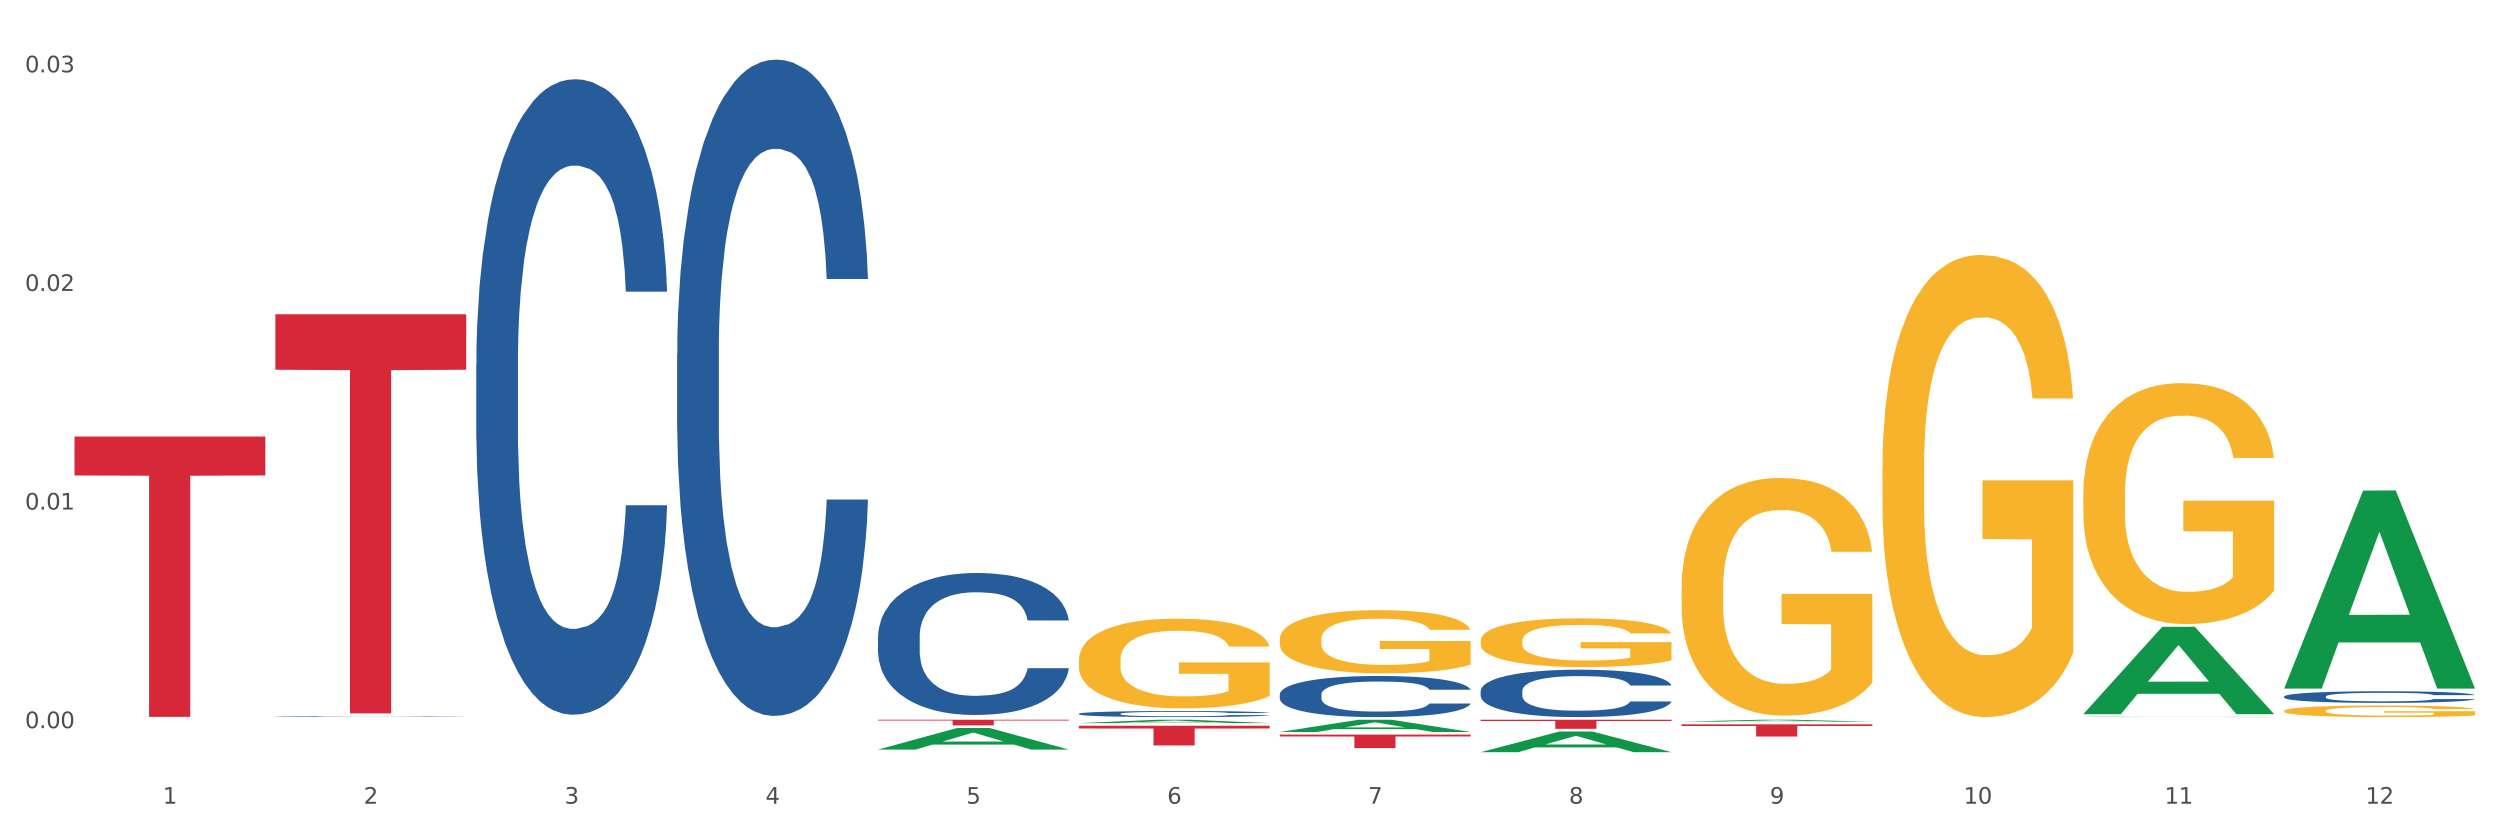 <?xml version="1.0" encoding="utf-8" standalone="no"?>
<!DOCTYPE svg PUBLIC "-//W3C//DTD SVG 1.1//EN"
  "http://www.w3.org/Graphics/SVG/1.1/DTD/svg11.dtd">
<svg xmlns:xlink="http://www.w3.org/1999/xlink" width="1080pt" height="360pt" viewBox="0 0 1080 360" xmlns="http://www.w3.org/2000/svg" version="1.1">
 <rect x="0" y="0" width="1080" height="360" fill="#333333" stroke="none"/>
 <defs>
  <style type="text/css">*{stroke-linejoin: round; stroke-linecap: butt}</style>
 </defs>
 <g id="figure_1">
  <g id="patch_1">
   <path d="M 0 360 
L 1080 360 
L 1080 0 
L 0 0 
z
" style="fill: #ffffff; stroke: #ffffff; stroke-linejoin: miter"/>
  </g>
  <g id="axes_1">
   <g id="matplotlib.axis_1">
    <g id="xtick_1">
     <g id="text_1">
      <!-- 1 -->
      <g style="fill: #4d4d4d" transform="translate(70.342 347.204) scale(0.096 -0.096)">
       <defs>
        <path id="DejaVuSans-31" d="M 794 531 
L 1825 531 
L 1825 4091 
L 703 3866 
L 703 4441 
L 1819 4666 
L 2450 4666 
L 2450 531 
L 3481 531 
L 3481 0 
L 794 0 
L 794 531 
z
" transform="scale(0.016)"/>
       </defs>
       <use xlink:href="#DejaVuSans-31"/>
      </g>
     </g>
    </g>
    <g id="xtick_2">
     <g id="text_2">
      <!-- 2 -->
      <g style="fill: #4d4d4d" transform="translate(157.122 347.204) scale(0.096 -0.096)">
       <defs>
        <path id="DejaVuSans-32" d="M 1228 531 
L 3431 531 
L 3431 0 
L 469 0 
L 469 531 
Q 828 903 1448 1529 
Q 2069 2156 2228 2338 
Q 2531 2678 2651 2914 
Q 2772 3150 2772 3378 
Q 2772 3750 2511 3984 
Q 2250 4219 1831 4219 
Q 1534 4219 1204 4116 
Q 875 4013 500 3803 
L 500 4441 
Q 881 4594 1212 4672 
Q 1544 4750 1819 4750 
Q 2544 4750 2975 4387 
Q 3406 4025 3406 3419 
Q 3406 3131 3298 2873 
Q 3191 2616 2906 2266 
Q 2828 2175 2409 1742 
Q 1991 1309 1228 531 
z
" transform="scale(0.016)"/>
       </defs>
       <use xlink:href="#DejaVuSans-32"/>
      </g>
     </g>
    </g>
    <g id="xtick_3">
     <g id="text_3">
      <!-- 3 -->
      <g style="fill: #4d4d4d" transform="translate(243.902 347.204) scale(0.096 -0.096)">
       <defs>
        <path id="DejaVuSans-33" d="M 2597 2516 
Q 3050 2419 3304 2112 
Q 3559 1806 3559 1356 
Q 3559 666 3084 287 
Q 2609 -91 1734 -91 
Q 1441 -91 1130 -33 
Q 819 25 488 141 
L 488 750 
Q 750 597 1062 519 
Q 1375 441 1716 441 
Q 2309 441 2620 675 
Q 2931 909 2931 1356 
Q 2931 1769 2642 2001 
Q 2353 2234 1838 2234 
L 1294 2234 
L 1294 2753 
L 1863 2753 
Q 2328 2753 2575 2939 
Q 2822 3125 2822 3475 
Q 2822 3834 2567 4026 
Q 2313 4219 1838 4219 
Q 1578 4219 1281 4162 
Q 984 4106 628 3988 
L 628 4550 
Q 988 4650 1302 4700 
Q 1616 4750 1894 4750 
Q 2613 4750 3031 4423 
Q 3450 4097 3450 3541 
Q 3450 3153 3228 2886 
Q 3006 2619 2597 2516 
z
" transform="scale(0.016)"/>
       </defs>
       <use xlink:href="#DejaVuSans-33"/>
      </g>
     </g>
    </g>
    <g id="xtick_4">
     <g id="text_4">
      <!-- 4 -->
      <g style="fill: #4d4d4d" transform="translate(330.683 347.204) scale(0.096 -0.096)">
       <defs>
        <path id="DejaVuSans-34" d="M 2419 4116 
L 825 1625 
L 2419 1625 
L 2419 4116 
z
M 2253 4666 
L 3047 4666 
L 3047 1625 
L 3713 1625 
L 3713 1100 
L 3047 1100 
L 3047 0 
L 2419 0 
L 2419 1100 
L 313 1100 
L 313 1709 
L 2253 4666 
z
" transform="scale(0.016)"/>
       </defs>
       <use xlink:href="#DejaVuSans-34"/>
      </g>
     </g>
    </g>
    <g id="xtick_5">
     <g id="text_5">
      <!-- 5 -->
      <g style="fill: #4d4d4d" transform="translate(417.463 347.204) scale(0.096 -0.096)">
       <defs>
        <path id="DejaVuSans-35" d="M 691 4666 
L 3169 4666 
L 3169 4134 
L 1269 4134 
L 1269 2991 
Q 1406 3038 1543 3061 
Q 1681 3084 1819 3084 
Q 2600 3084 3056 2656 
Q 3513 2228 3513 1497 
Q 3513 744 3044 326 
Q 2575 -91 1722 -91 
Q 1428 -91 1123 -41 
Q 819 9 494 109 
L 494 744 
Q 775 591 1075 516 
Q 1375 441 1709 441 
Q 2250 441 2565 725 
Q 2881 1009 2881 1497 
Q 2881 1984 2565 2268 
Q 2250 2553 1709 2553 
Q 1456 2553 1204 2497 
Q 953 2441 691 2322 
L 691 4666 
z
" transform="scale(0.016)"/>
       </defs>
       <use xlink:href="#DejaVuSans-35"/>
      </g>
     </g>
    </g>
    <g id="xtick_6">
     <g id="text_6">
      <!-- 6 -->
      <g style="fill: #4d4d4d" transform="translate(504.243 347.204) scale(0.096 -0.096)">
       <defs>
        <path id="DejaVuSans-36" d="M 2113 2584 
Q 1688 2584 1439 2293 
Q 1191 2003 1191 1497 
Q 1191 994 1439 701 
Q 1688 409 2113 409 
Q 2538 409 2786 701 
Q 3034 994 3034 1497 
Q 3034 2003 2786 2293 
Q 2538 2584 2113 2584 
z
M 3366 4563 
L 3366 3988 
Q 3128 4100 2886 4159 
Q 2644 4219 2406 4219 
Q 1781 4219 1451 3797 
Q 1122 3375 1075 2522 
Q 1259 2794 1537 2939 
Q 1816 3084 2150 3084 
Q 2853 3084 3261 2657 
Q 3669 2231 3669 1497 
Q 3669 778 3244 343 
Q 2819 -91 2113 -91 
Q 1303 -91 875 529 
Q 447 1150 447 2328 
Q 447 3434 972 4092 
Q 1497 4750 2381 4750 
Q 2619 4750 2861 4703 
Q 3103 4656 3366 4563 
z
" transform="scale(0.016)"/>
       </defs>
       <use xlink:href="#DejaVuSans-36"/>
      </g>
     </g>
    </g>
    <g id="xtick_7">
     <g id="text_7">
      <!-- 7 -->
      <g style="fill: #4d4d4d" transform="translate(591.024 347.204) scale(0.096 -0.096)">
       <defs>
        <path id="DejaVuSans-37" d="M 525 4666 
L 3525 4666 
L 3525 4397 
L 1831 0 
L 1172 0 
L 2766 4134 
L 525 4134 
L 525 4666 
z
" transform="scale(0.016)"/>
       </defs>
       <use xlink:href="#DejaVuSans-37"/>
      </g>
     </g>
    </g>
    <g id="xtick_8">
     <g id="text_8">
      <!-- 8 -->
      <g style="fill: #4d4d4d" transform="translate(677.804 347.204) scale(0.096 -0.096)">
       <defs>
        <path id="DejaVuSans-38" d="M 2034 2216 
Q 1584 2216 1326 1975 
Q 1069 1734 1069 1313 
Q 1069 891 1326 650 
Q 1584 409 2034 409 
Q 2484 409 2743 651 
Q 3003 894 3003 1313 
Q 3003 1734 2745 1975 
Q 2488 2216 2034 2216 
z
M 1403 2484 
Q 997 2584 770 2862 
Q 544 3141 544 3541 
Q 544 4100 942 4425 
Q 1341 4750 2034 4750 
Q 2731 4750 3128 4425 
Q 3525 4100 3525 3541 
Q 3525 3141 3298 2862 
Q 3072 2584 2669 2484 
Q 3125 2378 3379 2068 
Q 3634 1759 3634 1313 
Q 3634 634 3220 271 
Q 2806 -91 2034 -91 
Q 1263 -91 848 271 
Q 434 634 434 1313 
Q 434 1759 690 2068 
Q 947 2378 1403 2484 
z
M 1172 3481 
Q 1172 3119 1398 2916 
Q 1625 2713 2034 2713 
Q 2441 2713 2670 2916 
Q 2900 3119 2900 3481 
Q 2900 3844 2670 4047 
Q 2441 4250 2034 4250 
Q 1625 4250 1398 4047 
Q 1172 3844 1172 3481 
z
" transform="scale(0.016)"/>
       </defs>
       <use xlink:href="#DejaVuSans-38"/>
      </g>
     </g>
    </g>
    <g id="xtick_9">
     <g id="text_9">
      <!-- 9 -->
      <g style="fill: #4d4d4d" transform="translate(764.584 347.204) scale(0.096 -0.096)">
       <defs>
        <path id="DejaVuSans-39" d="M 703 97 
L 703 672 
Q 941 559 1184 500 
Q 1428 441 1663 441 
Q 2288 441 2617 861 
Q 2947 1281 2994 2138 
Q 2813 1869 2534 1725 
Q 2256 1581 1919 1581 
Q 1219 1581 811 2004 
Q 403 2428 403 3163 
Q 403 3881 828 4315 
Q 1253 4750 1959 4750 
Q 2769 4750 3195 4129 
Q 3622 3509 3622 2328 
Q 3622 1225 3098 567 
Q 2575 -91 1691 -91 
Q 1453 -91 1209 -44 
Q 966 3 703 97 
z
M 1959 2075 
Q 2384 2075 2632 2365 
Q 2881 2656 2881 3163 
Q 2881 3666 2632 3958 
Q 2384 4250 1959 4250 
Q 1534 4250 1286 3958 
Q 1038 3666 1038 3163 
Q 1038 2656 1286 2365 
Q 1534 2075 1959 2075 
z
" transform="scale(0.016)"/>
       </defs>
       <use xlink:href="#DejaVuSans-39"/>
      </g>
     </g>
    </g>
    <g id="xtick_10">
     <g id="text_10">
      <!-- 10 -->
      <g style="fill: #4d4d4d" transform="translate(848.311 347.204) scale(0.096 -0.096)">
       <defs>
        <path id="DejaVuSans-30" d="M 2034 4250 
Q 1547 4250 1301 3770 
Q 1056 3291 1056 2328 
Q 1056 1369 1301 889 
Q 1547 409 2034 409 
Q 2525 409 2770 889 
Q 3016 1369 3016 2328 
Q 3016 3291 2770 3770 
Q 2525 4250 2034 4250 
z
M 2034 4750 
Q 2819 4750 3233 4129 
Q 3647 3509 3647 2328 
Q 3647 1150 3233 529 
Q 2819 -91 2034 -91 
Q 1250 -91 836 529 
Q 422 1150 422 2328 
Q 422 3509 836 4129 
Q 1250 4750 2034 4750 
z
" transform="scale(0.016)"/>
       </defs>
       <use xlink:href="#DejaVuSans-31"/>
       <use xlink:href="#DejaVuSans-30" transform="translate(63.623 0)"/>
      </g>
     </g>
    </g>
    <g id="xtick_11">
     <g id="text_11">
      <!-- 11 -->
      <g style="fill: #4d4d4d" transform="translate(935.091 347.204) scale(0.096 -0.096)">
       <use xlink:href="#DejaVuSans-31"/>
       <use xlink:href="#DejaVuSans-31" transform="translate(63.623 0)"/>
      </g>
     </g>
    </g>
    <g id="xtick_12">
     <g id="text_12">
      <!-- 12 -->
      <g style="fill: #4d4d4d" transform="translate(1021.871 347.204) scale(0.096 -0.096)">
       <use xlink:href="#DejaVuSans-31"/>
       <use xlink:href="#DejaVuSans-32" transform="translate(63.623 0)"/>
      </g>
     </g>
    </g>
    <g id="xtick_13"/>
    <g id="xtick_14"/>
    <g id="xtick_15"/>
    <g id="xtick_16"/>
    <g id="xtick_17"/>
    <g id="xtick_18"/>
    <g id="xtick_19"/>
    <g id="xtick_20"/>
    <g id="xtick_21"/>
    <g id="xtick_22"/>
    <g id="xtick_23"/>
   </g>
   <g id="matplotlib.axis_2">
    <g id="ytick_1">
     <g id="text_13">
      <!-- 0.00 -->
      <g style="fill: #4d4d4d" transform="translate(10.8 314.573) scale(0.096 -0.096)">
       <defs>
        <path id="DejaVuSans-2e" d="M 684 794 
L 1344 794 
L 1344 0 
L 684 0 
L 684 794 
z
" transform="scale(0.016)"/>
       </defs>
       <use xlink:href="#DejaVuSans-30"/>
       <use xlink:href="#DejaVuSans-2e" transform="translate(63.623 0)"/>
       <use xlink:href="#DejaVuSans-30" transform="translate(95.41 0)"/>
       <use xlink:href="#DejaVuSans-30" transform="translate(159.033 0)"/>
      </g>
     </g>
    </g>
    <g id="ytick_2">
     <g id="text_14">
      <!-- 0.01 -->
      <g style="fill: #4d4d4d" transform="translate(10.8 220.133) scale(0.096 -0.096)">
       <use xlink:href="#DejaVuSans-30"/>
       <use xlink:href="#DejaVuSans-2e" transform="translate(63.623 0)"/>
       <use xlink:href="#DejaVuSans-30" transform="translate(95.41 0)"/>
       <use xlink:href="#DejaVuSans-31" transform="translate(159.033 0)"/>
      </g>
     </g>
    </g>
    <g id="ytick_3">
     <g id="text_15">
      <!-- 0.02 -->
      <g style="fill: #4d4d4d" transform="translate(10.8 125.693) scale(0.096 -0.096)">
       <use xlink:href="#DejaVuSans-30"/>
       <use xlink:href="#DejaVuSans-2e" transform="translate(63.623 0)"/>
       <use xlink:href="#DejaVuSans-30" transform="translate(95.41 0)"/>
       <use xlink:href="#DejaVuSans-32" transform="translate(159.033 0)"/>
      </g>
     </g>
    </g>
    <g id="ytick_4">
     <g id="text_16">
      <!-- 0.03 -->
      <g style="fill: #4d4d4d" transform="translate(10.8 31.252) scale(0.096 -0.096)">
       <use xlink:href="#DejaVuSans-30"/>
       <use xlink:href="#DejaVuSans-2e" transform="translate(63.623 0)"/>
       <use xlink:href="#DejaVuSans-30" transform="translate(95.41 0)"/>
       <use xlink:href="#DejaVuSans-33" transform="translate(159.033 0)"/>
      </g>
     </g>
    </g>
    <g id="ytick_5"/>
    <g id="ytick_6"/>
    <g id="ytick_7"/>
   </g>
   <g id="PolyCollection_1">
    <path d="M 379.296 323.808 
L 379.381 323.799 
L 413.378 314.508 
L 427.486 314.499 
L 461.738 323.826 
L 445.419 323.826 
L 438.025 321.654 
L 402.924 321.654 
L 402.669 321.689 
L 395.53 323.826 
L 379.296 323.826 
L 379.296 323.808 
L 407.343 320.358 
L 433.606 320.349 
L 420.602 316.487 
L 420.432 316.469 
L 420.262 316.496 
L 407.258 320.349 
L 407.343 320.358 
L 379.296 323.808 
z
" clip-path="url(#p3fe71c6b7c)" style="fill: #109648"/>
    <path d="M 552.857 317.359 
L 635.298 317.359 
L 635.298 318.164 
L 602.869 318.17 
L 602.869 323.156 
L 585.091 323.156 
L 585.091 318.17 
L 552.857 318.164 
L 552.857 317.364 
L 552.857 317.359 
z
" clip-path="url(#p3fe71c6b7c)" style="fill: #d62839"/>
    <path d="M 466.077 313.527 
L 548.518 313.527 
L 548.518 314.71 
L 516.088 314.718 
L 516.088 322.043 
L 498.311 322.043 
L 498.311 314.718 
L 466.077 314.71 
L 466.077 313.535 
L 466.077 313.527 
z
" clip-path="url(#p3fe71c6b7c)" style="fill: #d62839"/>
    <path d="M 379.296 310.926 
L 461.738 310.926 
L 461.738 311.264 
L 429.308 311.266 
L 429.308 313.358 
L 411.531 313.358 
L 411.531 311.266 
L 379.296 311.264 
L 379.296 310.928 
L 379.296 310.926 
z
" clip-path="url(#p3fe71c6b7c)" style="fill: #d62839"/>
    <path d="M 118.955 135.77 
L 201.397 135.77 
L 201.397 159.731 
L 168.967 159.893 
L 168.967 308.19 
L 151.189 308.19 
L 151.189 159.893 
L 118.955 159.731 
L 118.955 135.932 
L 118.955 135.77 
z
" clip-path="url(#p3fe71c6b7c)" style="fill: #d62839"/>
    <path d="M 32.175 188.574 
L 114.616 188.574 
L 114.616 205.404 
L 82.187 205.517 
L 82.187 309.68 
L 64.409 309.68 
L 64.409 205.517 
L 32.175 205.404 
L 32.175 188.688 
L 32.175 188.574 
z
" clip-path="url(#p3fe71c6b7c)" style="fill: #d62839"/>
    <path d="M 118.955 309.471 
L 119.053 309.471 
L 119.053 309.463 
L 119.345 309.452 
L 120.417 309.432 
L 121.781 309.417 
L 124.12 309.4 
L 125.387 309.392 
L 127.044 309.384 
L 130.454 309.37 
L 134.352 309.359 
L 137.081 309.353 
L 139.127 309.349 
L 143.707 309.342 
L 146.338 309.339 
L 149.067 309.336 
L 151.406 309.334 
L 155.304 309.332 
L 158.422 309.331 
L 162.028 309.331 
L 165.048 309.331 
L 169.044 309.333 
L 174.891 309.336 
L 177.132 309.338 
L 180.153 309.341 
L 183.271 309.346 
L 185.805 309.351 
L 188.728 309.357 
L 191.749 309.366 
L 194.673 309.376 
L 196.719 309.386 
L 198.376 309.397 
L 199.837 309.41 
L 200.909 309.424 
L 201.397 309.435 
L 183.564 309.435 
L 183.076 309.425 
L 182.102 309.413 
L 181.127 309.406 
L 180.055 309.4 
L 178.399 309.392 
L 176.937 309.388 
L 174.501 309.382 
L 172.26 309.379 
L 170.408 309.377 
L 168.167 309.375 
L 163.392 309.374 
L 159.981 309.374 
L 157.837 309.374 
L 155.206 309.376 
L 152.965 309.378 
L 150.334 309.381 
L 148.287 309.385 
L 146.241 309.39 
L 145.071 309.393 
L 143.317 309.399 
L 142.148 309.404 
L 140.589 309.413 
L 139.712 309.419 
L 138.153 309.436 
L 137.471 309.448 
L 137.178 309.456 
L 136.983 309.465 
L 136.983 309.51 
L 137.568 309.529 
L 138.055 309.538 
L 138.835 309.548 
L 140.297 309.56 
L 142.44 309.573 
L 144.682 309.581 
L 146.533 309.587 
L 148.287 309.591 
L 150.041 309.594 
L 152.185 309.597 
L 153.939 309.598 
L 156.57 309.6 
L 159.689 309.601 
L 162.125 309.601 
L 167.095 309.6 
L 169.336 309.598 
L 171.48 309.596 
L 173.819 309.593 
L 175.67 309.59 
L 176.742 309.587 
L 178.496 309.582 
L 179.861 309.576 
L 181.03 309.569 
L 181.81 309.564 
L 182.687 309.555 
L 183.369 309.545 
L 183.564 309.54 
L 201.397 309.54 
L 201.007 309.551 
L 200.325 309.561 
L 198.96 309.574 
L 197.889 309.582 
L 196.232 309.591 
L 194.478 309.599 
L 192.042 309.608 
L 189.8 309.614 
L 187.462 309.62 
L 184.928 309.625 
L 180.348 309.632 
L 178.691 309.634 
L 175.183 309.638 
L 172.454 309.64 
L 168.459 309.642 
L 164.366 309.643 
L 160.079 309.643 
L 156.278 309.643 
L 152.088 309.641 
L 149.457 309.639 
L 146.533 309.637 
L 143.123 309.633 
L 139.907 309.628 
L 136.886 309.622 
L 134.06 309.616 
L 131.429 309.608 
L 128.018 309.596 
L 125.484 309.584 
L 123.633 309.573 
L 122.366 309.563 
L 121.099 309.551 
L 120.417 309.543 
L 119.345 309.523 
L 118.955 309.505 
L 118.955 309.471 
z
" clip-path="url(#p3fe71c6b7c)" style="fill: #255c99"/>
    <path d="M 466.077 285.169 
L 466.174 285.134 
L 466.174 283.859 
L 466.369 282.762 
L 467.342 280.108 
L 468.802 277.913 
L 469.873 276.745 
L 470.943 275.79 
L 472.209 274.834 
L 473.766 273.843 
L 476.589 272.392 
L 478.341 271.649 
L 480.482 270.87 
L 484.375 269.738 
L 487.198 269.101 
L 490.118 268.57 
L 494.887 267.933 
L 498.002 267.649 
L 501.311 267.437 
L 505.302 267.296 
L 508.319 267.26 
L 514.938 267.366 
L 520.583 267.685 
L 523.309 267.933 
L 526.813 268.357 
L 528.662 268.64 
L 531.679 269.207 
L 534.794 269.95 
L 536.935 270.587 
L 540.147 271.79 
L 542.581 272.994 
L 544.819 274.48 
L 545.987 275.507 
L 546.863 276.462 
L 547.642 277.559 
L 548.421 279.294 
L 530.901 279.294 
L 530.219 278.055 
L 529.149 276.887 
L 527.591 275.754 
L 526.229 275.047 
L 523.893 274.162 
L 521.751 273.595 
L 519.513 273.171 
L 516.787 272.817 
L 514.646 272.64 
L 511.629 272.498 
L 505.691 272.534 
L 501.701 272.817 
L 498.975 273.171 
L 497.223 273.489 
L 495.666 273.843 
L 493.914 274.339 
L 491.87 275.082 
L 490.41 275.754 
L 488.95 276.604 
L 487.782 277.453 
L 486.711 278.444 
L 485.835 279.506 
L 485.154 280.603 
L 484.57 281.948 
L 484.083 284.178 
L 484.083 289.027 
L 484.278 290.124 
L 484.765 291.575 
L 485.349 292.672 
L 486.322 293.982 
L 487.198 294.867 
L 488.853 296.141 
L 490.702 297.203 
L 492.162 297.875 
L 493.622 298.441 
L 496.153 299.22 
L 498.975 299.857 
L 501.409 300.246 
L 504.718 300.6 
L 506.957 300.742 
L 508.903 300.813 
L 513.673 300.813 
L 517.079 300.706 
L 520.875 300.459 
L 523.795 300.14 
L 526.229 299.751 
L 528.954 299.114 
L 530.706 298.512 
L 530.706 291.115 
L 509.293 291.08 
L 509.293 286.16 
L 548.518 286.16 
L 548.518 300.6 
L 546.863 301.344 
L 545.014 302.016 
L 543.067 302.618 
L 540.147 303.361 
L 536.643 304.069 
L 533.529 304.564 
L 530.219 304.989 
L 526.326 305.378 
L 521.265 305.732 
L 518.15 305.874 
L 514.257 305.98 
L 509.682 306.015 
L 505.691 305.945 
L 501.798 305.768 
L 497.71 305.449 
L 493.719 304.989 
L 490.702 304.529 
L 487.685 303.963 
L 484.473 303.219 
L 481.942 302.512 
L 479.995 301.874 
L 477.854 301.06 
L 475.518 299.999 
L 473.766 299.043 
L 472.209 298.052 
L 470.554 296.778 
L 469.386 295.681 
L 468.218 294.3 
L 467.537 293.274 
L 466.758 291.681 
L 466.174 289.452 
L 466.077 285.169 
z
" clip-path="url(#p3fe71c6b7c)" style="fill: #f7b32b"/>
    <path d="M 292.516 153.15 
L 292.613 152.891 
L 292.613 145.641 
L 292.906 135.802 
L 293.978 117.677 
L 295.342 103.954 
L 297.681 87.901 
L 298.948 81.169 
L 300.604 73.66 
L 304.015 61.491 
L 307.913 51.134 
L 310.641 45.438 
L 312.688 41.813 
L 317.268 35.34 
L 319.899 32.492 
L 322.628 30.161 
L 324.966 28.608 
L 328.864 26.795 
L 331.983 26.018 
L 335.588 25.759 
L 338.609 26.018 
L 342.604 27.054 
L 348.451 30.161 
L 350.693 31.974 
L 353.714 35.081 
L 356.832 39.224 
L 359.366 43.366 
L 362.289 49.322 
L 365.31 57.089 
L 368.233 66.928 
L 370.28 75.991 
L 371.936 85.571 
L 373.398 97.222 
L 374.47 109.91 
L 374.957 120.525 
L 357.124 120.525 
L 356.637 110.945 
L 355.663 100.588 
L 354.688 93.597 
L 353.616 87.901 
L 351.96 81.428 
L 350.498 77.285 
L 348.062 72.366 
L 345.82 69.259 
L 343.969 67.446 
L 341.727 65.893 
L 336.952 64.339 
L 333.542 64.339 
L 331.398 64.857 
L 328.767 66.152 
L 326.525 67.964 
L 323.894 71.071 
L 321.848 74.437 
L 319.802 78.839 
L 318.632 81.946 
L 316.878 87.642 
L 315.709 92.303 
L 314.15 100.329 
L 313.273 106.026 
L 311.713 120.784 
L 311.031 131.659 
L 310.739 139.168 
L 310.544 147.453 
L 310.544 187.845 
L 311.129 205.97 
L 311.616 213.738 
L 312.395 222.541 
L 313.857 233.934 
L 316.001 245.067 
L 318.242 253.094 
L 320.094 258.014 
L 321.848 261.638 
L 323.602 264.487 
L 325.746 267.076 
L 327.5 268.629 
L 330.131 270.183 
L 333.249 270.96 
L 335.686 270.96 
L 340.655 269.665 
L 342.897 268.37 
L 345.041 266.558 
L 347.379 263.71 
L 349.231 260.603 
L 350.303 258.272 
L 352.057 253.353 
L 353.421 248.174 
L 354.591 242.219 
L 355.37 237.041 
L 356.247 229.273 
L 356.929 220.47 
L 357.124 215.809 
L 374.957 215.809 
L 374.568 225.13 
L 373.885 234.193 
L 372.521 246.362 
L 371.449 253.353 
L 369.793 261.897 
L 368.038 269.147 
L 365.602 277.174 
L 363.361 283.129 
L 361.022 288.308 
L 358.489 292.968 
L 353.908 299.441 
L 352.252 301.254 
L 348.744 304.361 
L 346.015 306.173 
L 342.02 307.986 
L 337.927 309.021 
L 333.639 309.28 
L 329.839 308.762 
L 325.648 307.209 
L 323.017 305.655 
L 320.094 303.325 
L 316.683 299.7 
L 313.467 295.298 
L 310.447 290.12 
L 307.621 284.165 
L 304.989 277.433 
L 301.579 266.299 
L 299.045 255.424 
L 297.194 245.326 
L 295.927 236.782 
L 294.66 225.907 
L 293.978 218.398 
L 292.906 200.274 
L 292.516 183.444 
L 292.516 153.15 
z
" clip-path="url(#p3fe71c6b7c)" style="fill: #255c99"/>
    <path d="M 379.296 275.095 
L 379.394 275.039 
L 379.394 273.471 
L 379.686 271.342 
L 380.758 267.421 
L 382.122 264.453 
L 384.461 260.98 
L 385.728 259.524 
L 387.385 257.899 
L 390.795 255.267 
L 394.693 253.026 
L 397.422 251.794 
L 399.468 251.01 
L 404.048 249.61 
L 406.679 248.994 
L 409.408 248.489 
L 411.747 248.153 
L 415.645 247.761 
L 418.763 247.593 
L 422.369 247.537 
L 425.389 247.593 
L 429.385 247.817 
L 435.232 248.489 
L 437.473 248.881 
L 440.494 249.554 
L 443.612 250.45 
L 446.146 251.346 
L 449.069 252.634 
L 452.09 254.315 
L 455.014 256.443 
L 457.06 258.403 
L 458.717 260.476 
L 460.178 262.996 
L 461.25 265.741 
L 461.738 268.037 
L 443.905 268.037 
L 443.417 265.965 
L 442.443 263.725 
L 441.468 262.212 
L 440.396 260.98 
L 438.74 259.58 
L 437.278 258.683 
L 434.842 257.619 
L 432.601 256.947 
L 430.749 256.555 
L 428.508 256.219 
L 423.733 255.883 
L 420.322 255.883 
L 418.178 255.995 
L 415.547 256.275 
L 413.306 256.667 
L 410.675 257.339 
L 408.628 258.067 
L 406.582 259.02 
L 405.413 259.692 
L 403.658 260.924 
L 402.489 261.932 
L 400.93 263.669 
L 400.053 264.901 
L 398.494 268.093 
L 397.812 270.446 
L 397.519 272.07 
L 397.324 273.863 
L 397.324 282.6 
L 397.909 286.521 
L 398.396 288.202 
L 399.176 290.106 
L 400.638 292.57 
L 402.781 294.979 
L 405.023 296.715 
L 406.874 297.78 
L 408.628 298.564 
L 410.382 299.18 
L 412.526 299.74 
L 414.28 300.076 
L 416.911 300.412 
L 420.03 300.58 
L 422.466 300.58 
L 427.436 300.3 
L 429.677 300.02 
L 431.821 299.628 
L 434.16 299.012 
L 436.011 298.34 
L 437.083 297.836 
L 438.837 296.771 
L 440.202 295.651 
L 441.371 294.363 
L 442.151 293.243 
L 443.028 291.562 
L 443.71 289.658 
L 443.905 288.65 
L 461.738 288.65 
L 461.348 290.666 
L 460.666 292.626 
L 459.301 295.259 
L 458.23 296.771 
L 456.573 298.62 
L 454.819 300.188 
L 452.383 301.924 
L 450.141 303.213 
L 447.803 304.333 
L 445.269 305.341 
L 440.689 306.741 
L 439.032 307.133 
L 435.524 307.806 
L 432.795 308.198 
L 428.8 308.59 
L 424.707 308.814 
L 420.42 308.87 
L 416.619 308.758 
L 412.429 308.422 
L 409.798 308.086 
L 406.874 307.582 
L 403.464 306.797 
L 400.248 305.845 
L 397.227 304.725 
L 394.401 303.437 
L 391.77 301.98 
L 388.359 299.572 
L 385.825 297.219 
L 383.974 295.035 
L 382.707 293.187 
L 381.44 290.834 
L 380.758 289.21 
L 379.686 285.289 
L 379.296 281.648 
L 379.296 275.095 
z
" clip-path="url(#p3fe71c6b7c)" style="fill: #255c99"/>
    <path d="M 639.637 310.926 
L 722.079 310.926 
L 722.079 311.47 
L 689.649 311.474 
L 689.649 314.843 
L 671.872 314.843 
L 671.872 311.474 
L 639.637 311.47 
L 639.637 310.93 
L 639.637 310.926 
z
" clip-path="url(#p3fe71c6b7c)" style="fill: #d62839"/>
    <path d="M 466.077 308.338 
L 466.174 308.335 
L 466.174 308.268 
L 466.466 308.177 
L 467.538 308.009 
L 468.903 307.881 
L 471.241 307.732 
L 472.508 307.67 
L 474.165 307.6 
L 477.576 307.487 
L 481.474 307.391 
L 484.202 307.339 
L 486.248 307.305 
L 490.829 307.245 
L 493.46 307.219 
L 496.188 307.197 
L 498.527 307.183 
L 502.425 307.166 
L 505.543 307.159 
L 509.149 307.156 
L 512.17 307.159 
L 516.165 307.168 
L 522.012 307.197 
L 524.253 307.214 
L 527.274 307.243 
L 530.393 307.281 
L 532.926 307.319 
L 535.85 307.375 
L 538.871 307.447 
L 541.794 307.538 
L 543.84 307.622 
L 545.497 307.711 
L 546.959 307.819 
L 548.031 307.937 
L 548.518 308.035 
L 530.685 308.035 
L 530.198 307.946 
L 529.223 307.85 
L 528.249 307.785 
L 527.177 307.732 
L 525.52 307.672 
L 524.058 307.634 
L 521.622 307.588 
L 519.381 307.56 
L 517.529 307.543 
L 515.288 307.528 
L 510.513 307.514 
L 507.102 307.514 
L 504.959 307.519 
L 502.327 307.531 
L 500.086 307.548 
L 497.455 307.576 
L 495.409 307.608 
L 493.362 307.648 
L 492.193 307.677 
L 490.439 307.73 
L 489.269 307.773 
L 487.71 307.848 
L 486.833 307.9 
L 485.274 308.037 
L 484.592 308.138 
L 484.3 308.208 
L 484.105 308.285 
L 484.105 308.659 
L 484.689 308.827 
L 485.177 308.899 
L 485.956 308.981 
L 487.418 309.087 
L 489.562 309.19 
L 491.803 309.264 
L 493.655 309.31 
L 495.409 309.344 
L 497.163 309.37 
L 499.307 309.394 
L 501.061 309.408 
L 503.692 309.423 
L 506.81 309.43 
L 509.246 309.43 
L 514.216 309.418 
L 516.457 309.406 
L 518.601 309.389 
L 520.94 309.363 
L 522.792 309.334 
L 523.864 309.312 
L 525.618 309.267 
L 526.982 309.219 
L 528.151 309.164 
L 528.931 309.116 
L 529.808 309.043 
L 530.49 308.962 
L 530.685 308.919 
L 548.518 308.919 
L 548.128 309.005 
L 547.446 309.089 
L 546.082 309.202 
L 545.01 309.267 
L 543.353 309.346 
L 541.599 309.413 
L 539.163 309.488 
L 536.922 309.543 
L 534.583 309.591 
L 532.049 309.634 
L 527.469 309.694 
L 525.813 309.711 
L 522.304 309.74 
L 519.576 309.757 
L 515.58 309.773 
L 511.488 309.783 
L 507.2 309.785 
L 503.399 309.781 
L 499.209 309.766 
L 496.578 309.752 
L 493.655 309.73 
L 490.244 309.697 
L 487.028 309.656 
L 484.007 309.608 
L 481.181 309.553 
L 478.55 309.49 
L 475.139 309.387 
L 472.606 309.286 
L 470.754 309.192 
L 469.487 309.113 
L 468.221 309.012 
L 467.538 308.943 
L 466.466 308.775 
L 466.077 308.618 
L 466.077 308.338 
z
" clip-path="url(#p3fe71c6b7c)" style="fill: #255c99"/>
    <path d="M 639.637 298.504 
L 639.735 298.485 
L 639.735 297.961 
L 640.027 297.25 
L 641.099 295.941 
L 642.463 294.949 
L 644.802 293.789 
L 646.069 293.303 
L 647.726 292.76 
L 651.136 291.881 
L 655.034 291.132 
L 657.763 290.721 
L 659.809 290.459 
L 664.389 289.991 
L 667.02 289.785 
L 669.749 289.617 
L 672.088 289.505 
L 675.986 289.374 
L 679.104 289.318 
L 682.71 289.299 
L 685.73 289.318 
L 689.726 289.392 
L 695.573 289.617 
L 697.814 289.748 
L 700.835 289.972 
L 703.953 290.272 
L 706.487 290.571 
L 709.41 291.001 
L 712.431 291.563 
L 715.355 292.274 
L 717.401 292.929 
L 719.058 293.621 
L 720.519 294.463 
L 721.591 295.379 
L 722.079 296.146 
L 704.246 296.146 
L 703.758 295.454 
L 702.784 294.706 
L 701.809 294.201 
L 700.737 293.789 
L 699.081 293.321 
L 697.619 293.022 
L 695.183 292.667 
L 692.942 292.442 
L 691.09 292.311 
L 688.849 292.199 
L 684.074 292.087 
L 680.663 292.087 
L 678.519 292.124 
L 675.888 292.218 
L 673.647 292.349 
L 671.016 292.573 
L 668.969 292.816 
L 666.923 293.134 
L 665.754 293.359 
L 663.999 293.77 
L 662.83 294.107 
L 661.271 294.687 
L 660.394 295.099 
L 658.835 296.165 
L 658.153 296.951 
L 657.86 297.494 
L 657.665 298.092 
L 657.665 301.011 
L 658.25 302.321 
L 658.737 302.882 
L 659.517 303.518 
L 660.979 304.341 
L 663.122 305.146 
L 665.364 305.726 
L 667.215 306.081 
L 668.969 306.343 
L 670.723 306.549 
L 672.867 306.736 
L 674.621 306.848 
L 677.252 306.96 
L 680.371 307.017 
L 682.807 307.017 
L 687.777 306.923 
L 690.018 306.829 
L 692.162 306.698 
L 694.501 306.493 
L 696.352 306.268 
L 697.424 306.1 
L 699.178 305.744 
L 700.543 305.37 
L 701.712 304.94 
L 702.492 304.566 
L 703.369 304.004 
L 704.051 303.368 
L 704.246 303.031 
L 722.079 303.031 
L 721.689 303.705 
L 721.007 304.36 
L 719.642 305.239 
L 718.571 305.744 
L 716.914 306.362 
L 715.16 306.886 
L 712.724 307.466 
L 710.482 307.896 
L 708.144 308.27 
L 705.61 308.607 
L 701.03 309.075 
L 699.373 309.205 
L 695.865 309.43 
L 693.136 309.561 
L 689.141 309.692 
L 685.048 309.767 
L 680.761 309.785 
L 676.96 309.748 
L 672.77 309.636 
L 670.139 309.524 
L 667.215 309.355 
L 663.805 309.093 
L 660.589 308.775 
L 657.568 308.401 
L 654.742 307.971 
L 652.111 307.484 
L 648.7 306.68 
L 646.166 305.894 
L 644.315 305.164 
L 643.048 304.547 
L 641.781 303.761 
L 641.099 303.219 
L 640.027 301.909 
L 639.637 300.693 
L 639.637 298.504 
z
" clip-path="url(#p3fe71c6b7c)" style="fill: #255c99"/>
    <path d="M 899.978 309.72 
L 900.076 309.72 
L 900.076 309.717 
L 900.368 309.712 
L 901.44 309.705 
L 902.804 309.699 
L 905.143 309.692 
L 906.41 309.689 
L 908.067 309.686 
L 911.477 309.681 
L 915.375 309.677 
L 918.104 309.674 
L 920.15 309.673 
L 924.73 309.67 
L 927.361 309.669 
L 930.09 309.668 
L 932.429 309.667 
L 936.327 309.666 
L 939.445 309.666 
L 943.051 309.666 
L 946.071 309.666 
L 950.067 309.667 
L 955.914 309.668 
L 958.155 309.669 
L 961.176 309.67 
L 964.294 309.672 
L 966.828 309.673 
L 969.751 309.676 
L 972.772 309.679 
L 975.696 309.683 
L 977.742 309.687 
L 979.399 309.691 
L 980.86 309.696 
L 981.932 309.701 
L 982.42 309.706 
L 964.587 309.706 
L 964.099 309.702 
L 963.125 309.698 
L 962.15 309.695 
L 961.078 309.692 
L 959.422 309.689 
L 957.96 309.688 
L 955.524 309.686 
L 953.283 309.684 
L 951.431 309.684 
L 949.19 309.683 
L 944.415 309.682 
L 941.004 309.682 
L 938.86 309.682 
L 936.229 309.683 
L 933.988 309.684 
L 931.357 309.685 
L 929.31 309.686 
L 927.264 309.688 
L 926.095 309.69 
L 924.34 309.692 
L 923.171 309.694 
L 921.612 309.697 
L 920.735 309.7 
L 919.176 309.706 
L 918.494 309.711 
L 918.201 309.714 
L 918.006 309.717 
L 918.006 309.734 
L 918.591 309.742 
L 919.078 309.745 
L 919.858 309.749 
L 921.32 309.754 
L 923.463 309.758 
L 925.705 309.762 
L 927.556 309.764 
L 929.31 309.765 
L 931.064 309.767 
L 933.208 309.768 
L 934.962 309.768 
L 937.593 309.769 
L 940.712 309.769 
L 943.148 309.769 
L 948.118 309.769 
L 950.359 309.768 
L 952.503 309.767 
L 954.842 309.766 
L 956.693 309.765 
L 957.765 309.764 
L 959.519 309.762 
L 960.884 309.76 
L 962.053 309.757 
L 962.833 309.755 
L 963.71 309.752 
L 964.392 309.748 
L 964.587 309.746 
L 982.42 309.746 
L 982.03 309.75 
L 981.348 309.754 
L 979.983 309.759 
L 978.912 309.762 
L 977.255 309.765 
L 975.501 309.769 
L 973.065 309.772 
L 970.823 309.774 
L 968.485 309.777 
L 965.951 309.779 
L 961.371 309.781 
L 959.714 309.782 
L 956.206 309.783 
L 953.477 309.784 
L 949.482 309.785 
L 945.389 309.785 
L 941.102 309.785 
L 937.301 309.785 
L 933.111 309.785 
L 930.48 309.784 
L 927.556 309.783 
L 924.146 309.781 
L 920.93 309.78 
L 917.909 309.777 
L 915.083 309.775 
L 912.452 309.772 
L 909.041 309.767 
L 906.507 309.763 
L 904.656 309.759 
L 903.389 309.755 
L 902.122 309.75 
L 901.44 309.747 
L 900.368 309.74 
L 899.978 309.732 
L 899.978 309.72 
z
" clip-path="url(#p3fe71c6b7c)" style="fill: #255c99"/>
    <path d="M 986.759 300.881 
L 986.856 300.876 
L 986.856 300.747 
L 987.148 300.573 
L 988.22 300.251 
L 989.585 300.008 
L 991.923 299.723 
L 993.19 299.603 
L 994.847 299.47 
L 998.258 299.254 
L 1002.156 299.07 
L 1004.884 298.969 
L 1006.93 298.905 
L 1011.511 298.79 
L 1014.142 298.74 
L 1016.87 298.698 
L 1019.209 298.671 
L 1023.107 298.639 
L 1026.225 298.625 
L 1029.831 298.62 
L 1032.852 298.625 
L 1036.847 298.643 
L 1042.694 298.698 
L 1044.935 298.73 
L 1047.956 298.786 
L 1051.075 298.859 
L 1053.608 298.933 
L 1056.532 299.038 
L 1059.553 299.176 
L 1062.476 299.351 
L 1064.522 299.511 
L 1066.179 299.681 
L 1067.641 299.888 
L 1068.713 300.113 
L 1069.2 300.302 
L 1051.367 300.302 
L 1050.88 300.132 
L 1049.905 299.948 
L 1048.931 299.824 
L 1047.859 299.723 
L 1046.202 299.608 
L 1044.74 299.534 
L 1042.304 299.447 
L 1040.063 299.392 
L 1038.211 299.36 
L 1035.97 299.332 
L 1031.195 299.305 
L 1027.784 299.305 
L 1025.641 299.314 
L 1023.009 299.337 
L 1020.768 299.369 
L 1018.137 299.424 
L 1016.091 299.484 
L 1014.044 299.562 
L 1012.875 299.617 
L 1011.121 299.718 
L 1009.951 299.801 
L 1008.392 299.943 
L 1007.515 300.044 
L 1005.956 300.306 
L 1005.274 300.499 
L 1004.982 300.632 
L 1004.787 300.779 
L 1004.787 301.496 
L 1005.371 301.818 
L 1005.859 301.956 
L 1006.638 302.112 
L 1008.1 302.314 
L 1010.244 302.511 
L 1012.485 302.654 
L 1014.337 302.741 
L 1016.091 302.805 
L 1017.845 302.856 
L 1019.989 302.902 
L 1021.743 302.929 
L 1024.374 302.957 
L 1027.492 302.971 
L 1029.928 302.971 
L 1034.898 302.948 
L 1037.139 302.925 
L 1039.283 302.893 
L 1041.622 302.842 
L 1043.474 302.787 
L 1044.546 302.746 
L 1046.3 302.658 
L 1047.664 302.567 
L 1048.833 302.461 
L 1049.613 302.369 
L 1050.49 302.231 
L 1051.172 302.075 
L 1051.367 301.992 
L 1069.2 301.992 
L 1068.81 302.158 
L 1068.128 302.318 
L 1066.764 302.534 
L 1065.692 302.658 
L 1064.035 302.81 
L 1062.281 302.939 
L 1059.845 303.081 
L 1057.604 303.187 
L 1055.265 303.279 
L 1052.731 303.361 
L 1048.151 303.476 
L 1046.495 303.508 
L 1042.986 303.563 
L 1040.258 303.596 
L 1036.262 303.628 
L 1032.17 303.646 
L 1027.882 303.651 
L 1024.081 303.642 
L 1019.891 303.614 
L 1017.26 303.586 
L 1014.337 303.545 
L 1010.926 303.481 
L 1007.71 303.403 
L 1004.689 303.311 
L 1001.863 303.205 
L 999.232 303.086 
L 995.821 302.888 
L 993.288 302.695 
L 991.436 302.516 
L 990.169 302.364 
L 988.903 302.171 
L 988.22 302.038 
L 987.148 301.717 
L 986.759 301.418 
L 986.759 300.881 
z
" clip-path="url(#p3fe71c6b7c)" style="fill: #255c99"/>
    <path d="M 986.759 307.099 
L 986.856 307.095 
L 986.856 306.93 
L 987.051 306.789 
L 988.024 306.447 
L 989.484 306.164 
L 990.555 306.014 
L 991.625 305.891 
L 992.891 305.767 
L 994.448 305.64 
L 997.271 305.453 
L 999.023 305.357 
L 1001.164 305.257 
L 1005.057 305.111 
L 1007.88 305.029 
L 1010.8 304.96 
L 1015.569 304.878 
L 1018.684 304.842 
L 1021.993 304.814 
L 1025.984 304.796 
L 1029.001 304.791 
L 1035.62 304.805 
L 1041.265 304.846 
L 1043.991 304.878 
L 1047.495 304.933 
L 1049.344 304.969 
L 1052.361 305.042 
L 1055.476 305.138 
L 1057.617 305.22 
L 1060.829 305.375 
L 1063.263 305.53 
L 1065.501 305.722 
L 1066.669 305.854 
L 1067.545 305.977 
L 1068.324 306.119 
L 1069.103 306.342 
L 1051.583 306.342 
L 1050.901 306.182 
L 1049.831 306.032 
L 1048.273 305.886 
L 1046.911 305.795 
L 1044.575 305.681 
L 1042.433 305.608 
L 1040.195 305.553 
L 1037.469 305.507 
L 1035.328 305.485 
L 1032.311 305.466 
L 1026.373 305.471 
L 1022.383 305.507 
L 1019.657 305.553 
L 1017.905 305.594 
L 1016.348 305.64 
L 1014.596 305.704 
L 1012.552 305.799 
L 1011.092 305.886 
L 1009.632 305.995 
L 1008.464 306.105 
L 1007.393 306.233 
L 1006.517 306.369 
L 1005.836 306.511 
L 1005.252 306.684 
L 1004.765 306.971 
L 1004.765 307.596 
L 1004.96 307.738 
L 1005.447 307.925 
L 1006.031 308.066 
L 1007.004 308.235 
L 1007.88 308.349 
L 1009.535 308.513 
L 1011.384 308.65 
L 1012.844 308.736 
L 1014.304 308.809 
L 1016.835 308.91 
L 1019.657 308.992 
L 1022.091 309.042 
L 1025.4 309.088 
L 1027.639 309.106 
L 1029.585 309.115 
L 1034.355 309.115 
L 1037.761 309.101 
L 1041.557 309.069 
L 1044.477 309.028 
L 1046.911 308.978 
L 1049.636 308.896 
L 1051.388 308.819 
L 1051.388 307.865 
L 1029.975 307.861 
L 1029.975 307.227 
L 1069.2 307.227 
L 1069.2 309.088 
L 1067.545 309.183 
L 1065.696 309.27 
L 1063.749 309.348 
L 1060.829 309.443 
L 1057.325 309.535 
L 1054.211 309.598 
L 1050.901 309.653 
L 1047.008 309.703 
L 1041.947 309.749 
L 1038.832 309.767 
L 1034.939 309.781 
L 1030.364 309.785 
L 1026.373 309.776 
L 1022.48 309.754 
L 1018.392 309.712 
L 1014.401 309.653 
L 1011.384 309.594 
L 1008.367 309.521 
L 1005.155 309.425 
L 1002.624 309.334 
L 1000.677 309.252 
L 998.536 309.147 
L 996.2 309.01 
L 994.448 308.887 
L 992.891 308.759 
L 991.236 308.595 
L 990.068 308.454 
L 988.9 308.276 
L 988.219 308.144 
L 987.44 307.938 
L 986.856 307.651 
L 986.759 307.099 
z
" clip-path="url(#p3fe71c6b7c)" style="fill: #f7b32b"/>
    <path d="M 899.978 213.615 
L 900.076 213.52 
L 900.076 210.097 
L 900.27 207.15 
L 901.244 200.019 
L 902.704 194.124 
L 903.774 190.986 
L 904.845 188.419 
L 906.11 185.852 
L 907.668 183.19 
L 910.49 179.291 
L 912.242 177.295 
L 914.384 175.203 
L 918.277 172.16 
L 921.1 170.449 
L 924.02 169.023 
L 928.789 167.311 
L 931.904 166.551 
L 935.213 165.98 
L 939.204 165.6 
L 942.221 165.505 
L 948.84 165.79 
L 954.485 166.646 
L 957.21 167.311 
L 960.714 168.452 
L 962.564 169.213 
L 965.581 170.734 
L 968.696 172.731 
L 970.837 174.442 
L 974.049 177.675 
L 976.482 180.908 
L 978.721 184.901 
L 979.889 187.658 
L 980.765 190.225 
L 981.544 193.173 
L 982.322 197.832 
L 964.802 197.832 
L 964.121 194.504 
L 963.05 191.366 
L 961.493 188.324 
L 960.13 186.422 
L 957.794 184.045 
L 955.653 182.524 
L 953.414 181.383 
L 950.689 180.432 
L 948.548 179.957 
L 945.53 179.577 
L 939.593 179.672 
L 935.602 180.432 
L 932.877 181.383 
L 931.125 182.239 
L 929.568 183.19 
L 927.816 184.521 
L 925.772 186.517 
L 924.312 188.324 
L 922.852 190.606 
L 921.684 192.888 
L 920.613 195.55 
L 919.737 198.402 
L 919.056 201.35 
L 918.472 204.963 
L 917.985 210.953 
L 917.985 223.979 
L 918.18 226.926 
L 918.666 230.824 
L 919.25 233.772 
L 920.224 237.29 
L 921.1 239.667 
L 922.754 243.09 
L 924.604 245.942 
L 926.064 247.749 
L 927.524 249.27 
L 930.054 251.362 
L 932.877 253.073 
L 935.31 254.119 
L 938.62 255.07 
L 940.858 255.45 
L 942.805 255.64 
L 947.574 255.64 
L 950.981 255.355 
L 954.777 254.689 
L 957.697 253.834 
L 960.13 252.788 
L 962.856 251.076 
L 964.608 249.46 
L 964.608 229.588 
L 943.194 229.493 
L 943.194 216.277 
L 982.42 216.277 
L 982.42 255.07 
L 980.765 257.066 
L 978.916 258.873 
L 976.969 260.489 
L 974.049 262.486 
L 970.545 264.388 
L 967.43 265.719 
L 964.121 266.86 
L 960.228 267.906 
L 955.166 268.856 
L 952.052 269.237 
L 948.158 269.522 
L 943.584 269.617 
L 939.593 269.427 
L 935.7 268.951 
L 931.612 268.096 
L 927.621 266.86 
L 924.604 265.624 
L 921.586 264.102 
L 918.374 262.106 
L 915.844 260.204 
L 913.897 258.493 
L 911.756 256.306 
L 909.42 253.453 
L 907.668 250.886 
L 906.11 248.224 
L 904.456 244.801 
L 903.288 241.854 
L 902.12 238.146 
L 901.438 235.388 
L 900.66 231.11 
L 900.076 225.12 
L 899.978 213.615 
z
" clip-path="url(#p3fe71c6b7c)" style="fill: #f7b32b"/>
    <path d="M 813.198 202.393 
L 813.295 202.211 
L 813.295 195.647 
L 813.49 189.994 
L 814.463 176.32 
L 815.923 165.015 
L 816.994 158.998 
L 818.065 154.075 
L 819.33 149.152 
L 820.887 144.047 
L 823.71 136.572 
L 825.462 132.743 
L 827.603 128.731 
L 831.497 122.897 
L 834.319 119.615 
L 837.239 116.88 
L 842.009 113.598 
L 845.123 112.139 
L 848.433 111.045 
L 852.423 110.316 
L 855.441 110.134 
L 862.059 110.681 
L 867.705 112.322 
L 870.43 113.598 
L 873.934 115.786 
L 875.783 117.245 
L 878.801 120.162 
L 881.915 123.991 
L 884.057 127.273 
L 887.269 133.472 
L 889.702 139.671 
L 891.941 147.329 
L 893.109 152.617 
L 893.985 157.54 
L 894.763 163.192 
L 895.542 172.126 
L 878.022 172.126 
L 877.341 165.745 
L 876.27 159.728 
L 874.713 153.893 
L 873.35 150.246 
L 871.014 145.688 
L 868.873 142.771 
L 866.634 140.583 
L 863.909 138.76 
L 861.767 137.848 
L 858.75 137.119 
L 852.813 137.301 
L 848.822 138.76 
L 846.097 140.583 
L 844.345 142.224 
L 842.787 144.047 
L 841.035 146.6 
L 838.991 150.429 
L 837.531 153.893 
L 836.071 158.269 
L 834.903 162.645 
L 833.833 167.75 
L 832.957 173.22 
L 832.275 178.872 
L 831.691 185.801 
L 831.205 197.288 
L 831.205 222.267 
L 831.399 227.919 
L 831.886 235.395 
L 832.47 241.047 
L 833.443 247.793 
L 834.319 252.351 
L 835.974 258.915 
L 837.823 264.385 
L 839.283 267.849 
L 840.743 270.767 
L 843.274 274.778 
L 846.097 278.06 
L 848.53 280.066 
L 851.839 281.889 
L 854.078 282.618 
L 856.025 282.983 
L 860.794 282.983 
L 864.201 282.436 
L 867.997 281.16 
L 870.917 279.519 
L 873.35 277.513 
L 876.075 274.231 
L 877.827 271.131 
L 877.827 233.024 
L 856.414 232.842 
L 856.414 207.498 
L 895.639 207.498 
L 895.639 281.889 
L 893.985 285.718 
L 892.135 289.182 
L 890.189 292.282 
L 887.269 296.111 
L 883.765 299.757 
L 880.65 302.31 
L 877.341 304.498 
L 873.447 306.504 
L 868.386 308.327 
L 865.271 309.056 
L 861.378 309.603 
L 856.803 309.785 
L 852.813 309.421 
L 848.919 308.509 
L 844.831 306.868 
L 840.841 304.498 
L 837.823 302.128 
L 834.806 299.21 
L 831.594 295.381 
L 829.063 291.735 
L 827.117 288.453 
L 824.975 284.259 
L 822.639 278.789 
L 820.887 273.866 
L 819.33 268.761 
L 817.675 262.197 
L 816.507 256.545 
L 815.339 249.434 
L 814.658 244.147 
L 813.879 235.942 
L 813.295 224.455 
L 813.198 202.393 
z
" clip-path="url(#p3fe71c6b7c)" style="fill: #f7b32b"/>
    <path d="M 726.418 253.932 
L 726.515 253.838 
L 726.515 250.462 
L 726.71 247.555 
L 727.683 240.521 
L 729.143 234.707 
L 730.214 231.612 
L 731.284 229.08 
L 732.55 226.548 
L 734.107 223.922 
L 736.93 220.077 
L 738.682 218.108 
L 740.823 216.045 
L 744.716 213.044 
L 747.539 211.355 
L 750.459 209.949 
L 755.228 208.261 
L 758.343 207.51 
L 761.652 206.948 
L 765.643 206.573 
L 768.66 206.479 
L 775.279 206.76 
L 780.924 207.604 
L 783.65 208.261 
L 787.154 209.386 
L 789.003 210.136 
L 792.02 211.637 
L 795.135 213.606 
L 797.276 215.294 
L 800.488 218.483 
L 802.922 221.671 
L 805.16 225.61 
L 806.328 228.33 
L 807.204 230.862 
L 807.983 233.769 
L 808.762 238.364 
L 791.242 238.364 
L 790.56 235.082 
L 789.49 231.987 
L 787.932 228.986 
L 786.57 227.111 
L 784.234 224.766 
L 782.092 223.266 
L 779.854 222.14 
L 777.128 221.202 
L 774.987 220.734 
L 771.97 220.358 
L 766.032 220.452 
L 762.042 221.202 
L 759.316 222.14 
L 757.564 222.984 
L 756.007 223.922 
L 754.255 225.235 
L 752.211 227.204 
L 750.751 228.986 
L 749.291 231.237 
L 748.123 233.488 
L 747.052 236.114 
L 746.176 238.927 
L 745.495 241.834 
L 744.911 245.398 
L 744.424 251.306 
L 744.424 264.154 
L 744.619 267.061 
L 745.106 270.906 
L 745.69 273.814 
L 746.663 277.284 
L 747.539 279.628 
L 749.194 283.004 
L 751.043 285.818 
L 752.503 287.599 
L 753.963 289.1 
L 756.494 291.163 
L 759.316 292.851 
L 761.75 293.883 
L 765.059 294.821 
L 767.298 295.196 
L 769.244 295.383 
L 774.014 295.383 
L 777.42 295.102 
L 781.216 294.445 
L 784.136 293.601 
L 786.57 292.57 
L 789.295 290.882 
L 791.047 289.288 
L 791.047 269.687 
L 769.634 269.594 
L 769.634 256.558 
L 808.859 256.558 
L 808.859 294.821 
L 807.204 296.79 
L 805.355 298.572 
L 803.408 300.166 
L 800.488 302.136 
L 796.984 304.011 
L 793.87 305.324 
L 790.56 306.449 
L 786.667 307.481 
L 781.606 308.419 
L 778.491 308.794 
L 774.598 309.075 
L 770.023 309.169 
L 766.032 308.982 
L 762.139 308.513 
L 758.051 307.669 
L 754.06 306.449 
L 751.043 305.23 
L 748.026 303.73 
L 744.814 301.76 
L 742.283 299.885 
L 740.336 298.197 
L 738.195 296.04 
L 735.859 293.226 
L 734.107 290.694 
L 732.55 288.068 
L 730.895 284.692 
L 729.727 281.785 
L 728.559 278.128 
L 727.878 275.408 
L 727.099 271.188 
L 726.515 265.28 
L 726.418 253.932 
z
" clip-path="url(#p3fe71c6b7c)" style="fill: #f7b32b"/>
    <path d="M 639.637 276.852 
L 639.735 276.832 
L 639.735 276.141 
L 639.929 275.546 
L 640.903 274.107 
L 642.363 272.916 
L 643.433 272.283 
L 644.504 271.765 
L 645.769 271.246 
L 647.327 270.709 
L 650.149 269.922 
L 651.901 269.519 
L 654.043 269.096 
L 657.936 268.482 
L 660.759 268.136 
L 663.679 267.849 
L 668.448 267.503 
L 671.563 267.349 
L 674.872 267.234 
L 678.863 267.157 
L 681.88 267.138 
L 688.499 267.196 
L 694.144 267.369 
L 696.869 267.503 
L 700.373 267.733 
L 702.223 267.887 
L 705.24 268.194 
L 708.355 268.597 
L 710.496 268.943 
L 713.708 269.595 
L 716.141 270.248 
L 718.38 271.054 
L 719.548 271.611 
L 720.424 272.129 
L 721.203 272.724 
L 721.981 273.665 
L 704.461 273.665 
L 703.78 272.993 
L 702.709 272.36 
L 701.152 271.745 
L 699.789 271.361 
L 697.453 270.882 
L 695.312 270.574 
L 693.073 270.344 
L 690.348 270.152 
L 688.207 270.056 
L 685.189 269.979 
L 679.252 269.999 
L 675.261 270.152 
L 672.536 270.344 
L 670.784 270.517 
L 669.227 270.709 
L 667.475 270.978 
L 665.431 271.381 
L 663.971 271.745 
L 662.511 272.206 
L 661.343 272.667 
L 660.272 273.204 
L 659.396 273.78 
L 658.715 274.375 
L 658.131 275.105 
L 657.644 276.314 
L 657.644 278.944 
L 657.839 279.539 
L 658.325 280.326 
L 658.909 280.921 
L 659.883 281.632 
L 660.759 282.111 
L 662.413 282.802 
L 664.263 283.378 
L 665.723 283.743 
L 667.183 284.05 
L 669.713 284.473 
L 672.536 284.818 
L 674.969 285.029 
L 678.279 285.221 
L 680.517 285.298 
L 682.464 285.336 
L 687.233 285.336 
L 690.64 285.279 
L 694.436 285.144 
L 697.356 284.972 
L 699.789 284.761 
L 702.515 284.415 
L 704.267 284.089 
L 704.267 280.077 
L 682.853 280.057 
L 682.853 277.389 
L 722.079 277.389 
L 722.079 285.221 
L 720.424 285.624 
L 718.575 285.989 
L 716.628 286.315 
L 713.708 286.719 
L 710.204 287.102 
L 707.089 287.371 
L 703.78 287.602 
L 699.887 287.813 
L 694.825 288.005 
L 691.711 288.081 
L 687.817 288.139 
L 683.243 288.158 
L 679.252 288.12 
L 675.359 288.024 
L 671.271 287.851 
L 667.28 287.602 
L 664.263 287.352 
L 661.245 287.045 
L 658.033 286.642 
L 655.503 286.258 
L 653.556 285.912 
L 651.415 285.471 
L 649.079 284.895 
L 647.327 284.377 
L 645.769 283.839 
L 644.115 283.148 
L 642.947 282.553 
L 641.779 281.804 
L 641.097 281.248 
L 640.319 280.384 
L 639.735 279.174 
L 639.637 276.852 
z
" clip-path="url(#p3fe71c6b7c)" style="fill: #f7b32b"/>
    <path d="M 552.857 276.202 
L 552.954 276.177 
L 552.954 275.281 
L 553.149 274.508 
L 554.122 272.64 
L 555.582 271.096 
L 556.653 270.274 
L 557.724 269.601 
L 558.989 268.928 
L 560.546 268.231 
L 563.369 267.209 
L 565.121 266.686 
L 567.262 266.138 
L 571.156 265.341 
L 573.978 264.893 
L 576.898 264.519 
L 581.668 264.071 
L 584.782 263.871 
L 588.092 263.722 
L 592.082 263.622 
L 595.1 263.597 
L 601.718 263.672 
L 607.364 263.896 
L 610.089 264.071 
L 613.593 264.37 
L 615.442 264.569 
L 618.46 264.967 
L 621.574 265.491 
L 623.716 265.939 
L 626.928 266.786 
L 629.361 267.633 
L 631.6 268.679 
L 632.768 269.402 
L 633.644 270.074 
L 634.422 270.846 
L 635.201 272.067 
L 617.681 272.067 
L 617 271.195 
L 615.929 270.373 
L 614.372 269.576 
L 613.009 269.078 
L 610.673 268.455 
L 608.532 268.056 
L 606.293 267.757 
L 603.568 267.508 
L 601.426 267.384 
L 598.409 267.284 
L 592.472 267.309 
L 588.481 267.508 
L 585.756 267.757 
L 584.004 267.982 
L 582.446 268.231 
L 580.694 268.58 
L 578.65 269.103 
L 577.19 269.576 
L 575.73 270.174 
L 574.562 270.772 
L 573.492 271.469 
L 572.616 272.217 
L 571.934 272.989 
L 571.35 273.935 
L 570.864 275.505 
L 570.864 278.918 
L 571.058 279.69 
L 571.545 280.711 
L 572.129 281.484 
L 573.102 282.405 
L 573.978 283.028 
L 575.633 283.925 
L 577.482 284.672 
L 578.942 285.146 
L 580.402 285.544 
L 582.933 286.092 
L 585.756 286.541 
L 588.189 286.815 
L 591.498 287.064 
L 593.737 287.163 
L 595.684 287.213 
L 600.453 287.213 
L 603.86 287.138 
L 607.656 286.964 
L 610.576 286.74 
L 613.009 286.466 
L 615.734 286.017 
L 617.486 285.594 
L 617.486 280.387 
L 596.073 280.363 
L 596.073 276.9 
L 635.298 276.9 
L 635.298 287.064 
L 633.644 287.587 
L 631.794 288.06 
L 629.848 288.484 
L 626.928 289.007 
L 623.424 289.505 
L 620.309 289.854 
L 617 290.153 
L 613.106 290.427 
L 608.045 290.676 
L 604.93 290.775 
L 601.037 290.85 
L 596.462 290.875 
L 592.472 290.825 
L 588.578 290.701 
L 584.49 290.477 
L 580.5 290.153 
L 577.482 289.829 
L 574.465 289.43 
L 571.253 288.907 
L 568.722 288.409 
L 566.776 287.96 
L 564.634 287.388 
L 562.298 286.64 
L 560.546 285.968 
L 558.989 285.27 
L 557.334 284.373 
L 556.166 283.601 
L 554.998 282.629 
L 554.317 281.907 
L 553.538 280.786 
L 552.954 279.217 
L 552.857 276.202 
z
" clip-path="url(#p3fe71c6b7c)" style="fill: #f7b32b"/>
    <path d="M 552.857 300 
L 552.954 299.984 
L 552.954 299.529 
L 553.247 298.913 
L 554.319 297.777 
L 555.683 296.917 
L 558.022 295.91 
L 559.289 295.489 
L 560.945 295.018 
L 564.356 294.255 
L 568.254 293.606 
L 570.982 293.249 
L 573.029 293.022 
L 577.609 292.616 
L 580.24 292.438 
L 582.969 292.292 
L 585.307 292.194 
L 589.205 292.081 
L 592.324 292.032 
L 595.929 292.016 
L 598.95 292.032 
L 602.945 292.097 
L 608.792 292.292 
L 611.034 292.405 
L 614.055 292.6 
L 617.173 292.86 
L 619.707 293.119 
L 622.63 293.493 
L 625.651 293.979 
L 628.574 294.596 
L 630.621 295.164 
L 632.277 295.764 
L 633.739 296.495 
L 634.811 297.29 
L 635.298 297.955 
L 617.465 297.955 
L 616.978 297.355 
L 616.004 296.706 
L 615.029 296.268 
L 613.957 295.91 
L 612.301 295.505 
L 610.839 295.245 
L 608.403 294.937 
L 606.161 294.742 
L 604.31 294.628 
L 602.068 294.531 
L 597.293 294.434 
L 593.883 294.434 
L 591.739 294.466 
L 589.108 294.547 
L 586.866 294.661 
L 584.235 294.856 
L 582.189 295.067 
L 580.143 295.343 
L 578.973 295.537 
L 577.219 295.894 
L 576.05 296.186 
L 574.491 296.689 
L 573.614 297.046 
L 572.054 297.971 
L 571.372 298.653 
L 571.08 299.124 
L 570.885 299.643 
L 570.885 302.175 
L 571.47 303.31 
L 571.957 303.797 
L 572.736 304.349 
L 574.198 305.063 
L 576.342 305.761 
L 578.583 306.264 
L 580.435 306.572 
L 582.189 306.8 
L 583.943 306.978 
L 586.087 307.14 
L 587.841 307.238 
L 590.472 307.335 
L 593.59 307.384 
L 596.027 307.384 
L 600.997 307.303 
L 603.238 307.221 
L 605.382 307.108 
L 607.72 306.929 
L 609.572 306.735 
L 610.644 306.589 
L 612.398 306.28 
L 613.762 305.956 
L 614.932 305.582 
L 615.711 305.258 
L 616.588 304.771 
L 617.27 304.219 
L 617.465 303.927 
L 635.298 303.927 
L 634.909 304.511 
L 634.226 305.079 
L 632.862 305.842 
L 631.79 306.28 
L 630.134 306.816 
L 628.379 307.27 
L 625.943 307.773 
L 623.702 308.146 
L 621.363 308.471 
L 618.83 308.763 
L 614.249 309.169 
L 612.593 309.282 
L 609.085 309.477 
L 606.356 309.591 
L 602.361 309.704 
L 598.268 309.769 
L 593.98 309.785 
L 590.18 309.753 
L 585.989 309.656 
L 583.358 309.558 
L 580.435 309.412 
L 577.024 309.185 
L 573.808 308.909 
L 570.788 308.585 
L 567.962 308.211 
L 565.33 307.789 
L 561.92 307.092 
L 559.386 306.41 
L 557.535 305.777 
L 556.268 305.242 
L 555.001 304.56 
L 554.319 304.089 
L 553.247 302.953 
L 552.857 301.899 
L 552.857 300 
z
" clip-path="url(#p3fe71c6b7c)" style="fill: #255c99"/>
    <path d="M 726.418 312.898 
L 808.859 312.898 
L 808.859 313.633 
L 776.429 313.638 
L 776.429 318.193 
L 758.652 318.193 
L 758.652 313.638 
L 726.418 313.633 
L 726.418 312.903 
L 726.418 312.898 
z
" clip-path="url(#p3fe71c6b7c)" style="fill: #d62839"/>
    <path d="M 205.736 157.587 
L 205.833 157.336 
L 205.833 150.315 
L 206.125 140.788 
L 207.197 123.237 
L 208.562 109.948 
L 210.9 94.403 
L 212.167 87.884 
L 213.824 80.613 
L 217.235 68.828 
L 221.133 58.799 
L 223.861 53.283 
L 225.907 49.773 
L 230.488 43.505 
L 233.119 40.747 
L 235.847 38.49 
L 238.186 36.986 
L 242.084 35.231 
L 245.202 34.478 
L 248.808 34.228 
L 251.829 34.478 
L 255.824 35.481 
L 261.671 38.49 
L 263.912 40.245 
L 266.933 43.254 
L 270.052 47.266 
L 272.585 51.277 
L 275.509 57.044 
L 278.53 64.566 
L 281.453 74.094 
L 283.499 82.869 
L 285.156 92.146 
L 286.618 103.429 
L 287.69 115.715 
L 288.177 125.995 
L 270.344 125.995 
L 269.857 116.718 
L 268.882 106.689 
L 267.908 99.919 
L 266.836 94.403 
L 265.179 88.135 
L 263.717 84.123 
L 261.281 79.359 
L 259.04 76.35 
L 257.188 74.595 
L 254.947 73.091 
L 250.172 71.586 
L 246.761 71.586 
L 244.618 72.088 
L 241.986 73.342 
L 239.745 75.097 
L 237.114 78.105 
L 235.068 81.365 
L 233.021 85.627 
L 231.852 88.636 
L 230.098 94.152 
L 228.928 98.665 
L 227.369 106.438 
L 226.492 111.954 
L 224.933 126.245 
L 224.251 136.776 
L 223.959 144.047 
L 223.764 152.071 
L 223.764 191.184 
L 224.348 208.735 
L 224.836 216.257 
L 225.615 224.782 
L 227.077 235.814 
L 229.221 246.596 
L 231.462 254.368 
L 233.314 259.132 
L 235.068 262.642 
L 236.822 265.4 
L 238.966 267.908 
L 240.72 269.412 
L 243.351 270.916 
L 246.469 271.668 
L 248.905 271.668 
L 253.875 270.415 
L 256.116 269.161 
L 258.26 267.406 
L 260.599 264.648 
L 262.451 261.639 
L 263.523 259.383 
L 265.277 254.619 
L 266.641 249.604 
L 267.81 243.838 
L 268.59 238.823 
L 269.467 231.301 
L 270.149 222.776 
L 270.344 218.263 
L 288.177 218.263 
L 287.787 227.289 
L 287.105 236.065 
L 285.741 247.849 
L 284.669 254.619 
L 283.012 262.893 
L 281.258 269.913 
L 278.822 277.686 
L 276.581 283.453 
L 274.242 288.467 
L 271.708 292.98 
L 267.128 299.249 
L 265.472 301.004 
L 261.963 304.013 
L 259.235 305.768 
L 255.239 307.523 
L 251.147 308.526 
L 246.859 308.776 
L 243.058 308.275 
L 238.868 306.771 
L 236.237 305.266 
L 233.314 303.01 
L 229.903 299.499 
L 226.687 295.237 
L 223.666 290.222 
L 220.84 284.456 
L 218.209 277.937 
L 214.798 267.155 
L 212.265 256.625 
L 210.413 246.846 
L 209.146 238.572 
L 207.88 228.042 
L 207.197 220.77 
L 206.125 203.219 
L 205.736 186.922 
L 205.736 157.587 
z
" clip-path="url(#p3fe71c6b7c)" style="fill: #255c99"/>
    <path d="M 466.077 312.384 
L 466.162 312.382 
L 500.158 310.928 
L 514.267 310.926 
L 548.518 312.386 
L 532.2 312.386 
L 524.805 312.046 
L 489.704 312.046 
L 489.449 312.052 
L 482.31 312.386 
L 466.077 312.386 
L 466.077 312.384 
L 494.124 311.843 
L 520.386 311.842 
L 507.382 311.237 
L 507.212 311.235 
L 507.042 311.239 
L 494.039 311.842 
L 494.124 311.843 
L 466.077 312.384 
z
" clip-path="url(#p3fe71c6b7c)" style="fill: #109648"/>
    <path d="M 552.857 316.208 
L 552.942 316.203 
L 586.938 310.931 
L 601.047 310.926 
L 635.298 316.218 
L 618.98 316.218 
L 611.586 314.986 
L 576.485 314.986 
L 576.23 315.006 
L 569.09 316.218 
L 552.857 316.218 
L 552.857 316.208 
L 580.904 314.25 
L 607.166 314.245 
L 594.163 312.054 
L 593.993 312.044 
L 593.823 312.059 
L 580.819 314.245 
L 580.904 314.25 
L 552.857 316.208 
z
" clip-path="url(#p3fe71c6b7c)" style="fill: #109648"/>
    <path d="M 639.637 324.933 
L 639.722 324.924 
L 673.719 315.992 
L 687.827 315.983 
L 722.079 324.95 
L 705.76 324.95 
L 698.366 322.862 
L 663.265 322.862 
L 663.01 322.895 
L 655.871 324.95 
L 639.637 324.95 
L 639.637 324.933 
L 667.684 321.616 
L 693.947 321.607 
L 680.943 317.894 
L 680.773 317.878 
L 680.603 317.903 
L 667.599 321.607 
L 667.684 321.616 
L 639.637 324.933 
z
" clip-path="url(#p3fe71c6b7c)" style="fill: #109648"/>
    <path d="M 726.418 311.755 
L 726.503 311.755 
L 760.499 310.927 
L 774.608 310.926 
L 808.859 311.757 
L 792.541 311.757 
L 785.146 311.563 
L 750.045 311.563 
L 749.79 311.567 
L 742.651 311.757 
L 726.418 311.757 
L 726.418 311.755 
L 754.465 311.448 
L 780.727 311.447 
L 767.723 311.103 
L 767.553 311.102 
L 767.383 311.104 
L 754.38 311.447 
L 754.465 311.448 
L 726.418 311.755 
z
" clip-path="url(#p3fe71c6b7c)" style="fill: #109648"/>
    <path d="M 899.978 308.454 
L 900.063 308.419 
L 934.06 270.793 
L 948.168 270.758 
L 982.42 308.525 
L 966.101 308.525 
L 958.707 299.731 
L 923.606 299.731 
L 923.351 299.872 
L 916.212 308.525 
L 899.978 308.525 
L 899.978 308.454 
L 928.025 294.482 
L 954.288 294.447 
L 941.284 278.808 
L 941.114 278.737 
L 940.944 278.843 
L 927.94 294.447 
L 928.025 294.482 
L 899.978 308.454 
z
" clip-path="url(#p3fe71c6b7c)" style="fill: #109648"/>
    <path d="M 986.759 297.319 
L 986.844 297.238 
L 1020.84 211.934 
L 1034.949 211.854 
L 1069.2 297.48 
L 1052.882 297.48 
L 1045.487 277.54 
L 1010.386 277.54 
L 1010.131 277.862 
L 1002.992 297.48 
L 986.759 297.48 
L 986.759 297.319 
L 1014.806 265.641 
L 1041.068 265.561 
L 1028.064 230.104 
L 1027.894 229.944 
L 1027.724 230.185 
L 1014.721 265.561 
L 1014.806 265.641 
L 986.759 297.319 
z
" clip-path="url(#p3fe71c6b7c)" style="fill: #109648"/>
   </g>
  </g>
 </g>
 <defs>
  <clipPath id="p3fe71c6b7c">
   <rect x="32.175" y="10.8" width="1037.025" height="329.109"/>
  </clipPath>
 </defs>
</svg>
